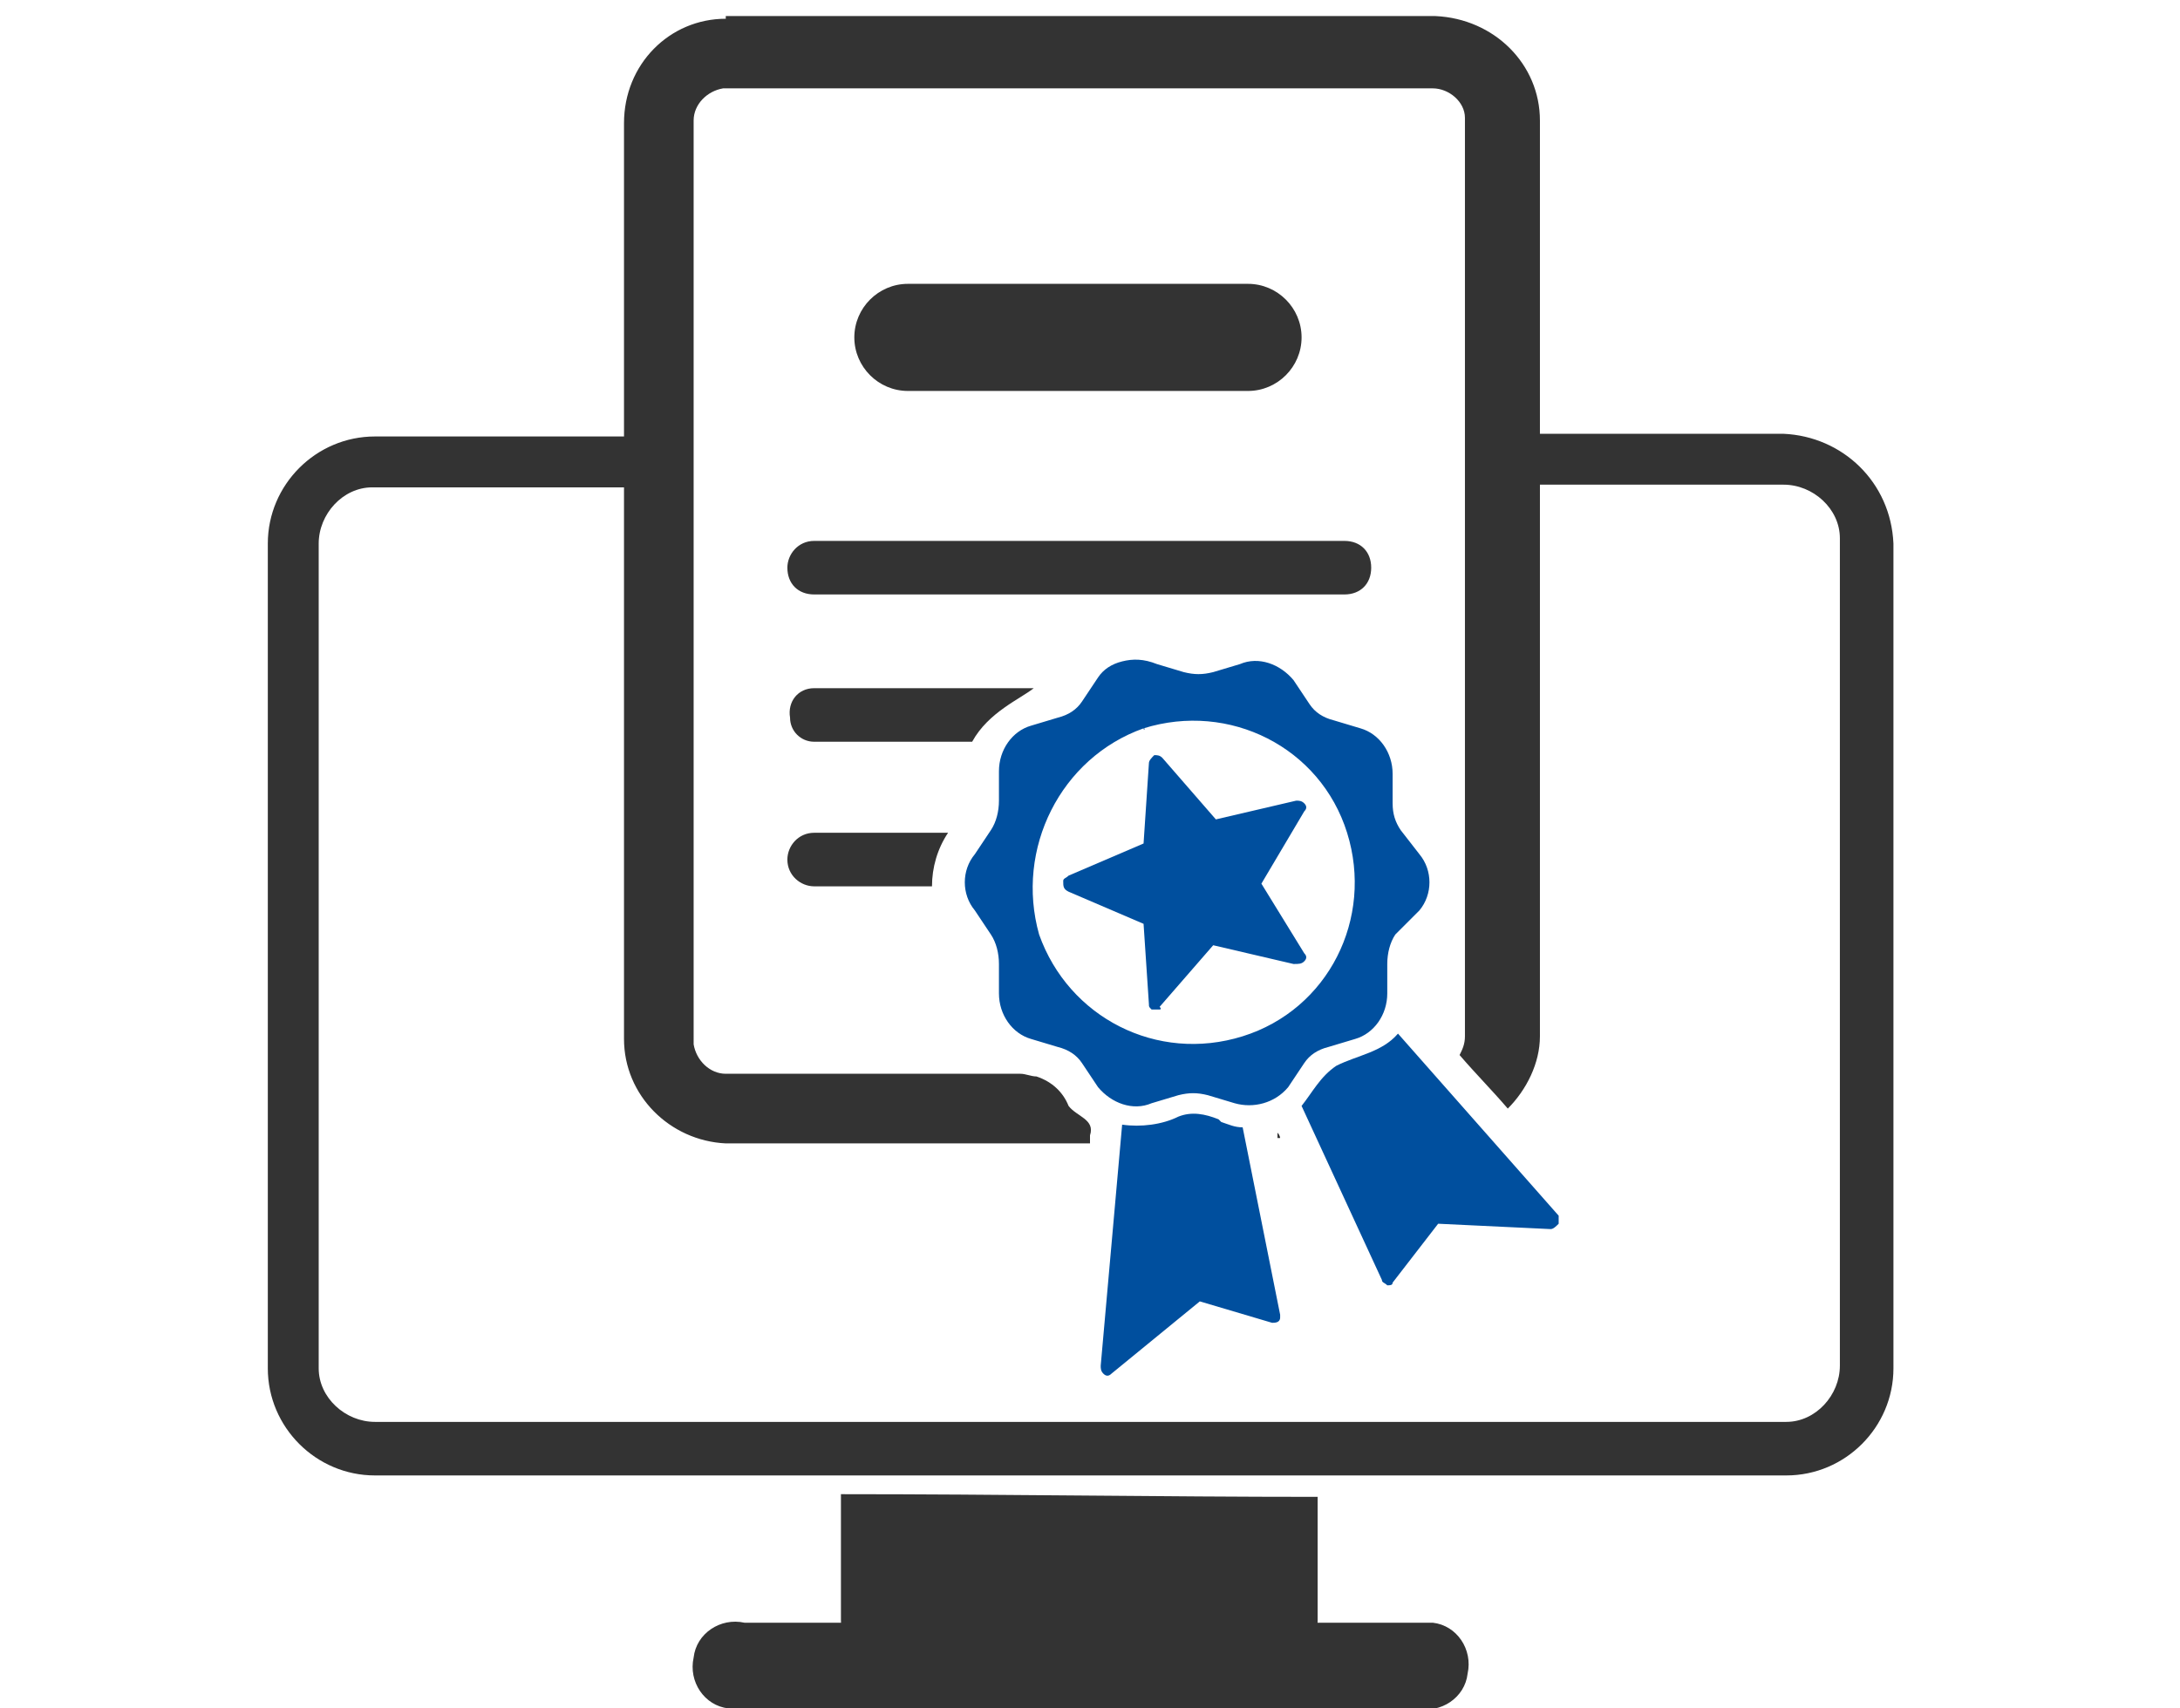 <?xml version="1.0" encoding="utf-8"?>
<!-- Generator: Adobe Illustrator 25.4.1, SVG Export Plug-In . SVG Version: 6.00 Build 0)  -->
<svg version="1.1" id="Livello_1" xmlns="http://www.w3.org/2000/svg" xmlns:xlink="http://www.w3.org/1999/xlink" x="0px" y="0px"
	 viewBox="0 0 81.4 63.8" style="enable-background:new 0 0 81.4 63.8;" xml:space="preserve">
<style type="text/css">
	.st0{fill:#333333;}
	.st1{fill:#004f9e;}
</style>
<g id="Livello_2_00000060028023876147344170000001136462551906037421_">
	<g id="Layer_1_00000081635964670989147280000009979057441260290733_">
		<g id="g12266">
			<path id="rect12207" class="st0" d="M33.9,10.6h12.7c1.1,0,2,0.9,2,2v0l0,0c0,1.1-0.9,2-2,2c0,0,0,0,0,0H33.9c-1.1,0-2-0.9-2-2
				l0,0C31.9,11.5,32.8,10.6,33.9,10.6z"/>
			<path id="rect12199" class="st0" d="M27.1,0.7c-2.1,0-3.8,1.7-3.8,3.9v34.2c0,2.1,1.7,3.8,3.8,3.9h13.6v-0.3
				c0.2-0.6-0.5-0.7-0.8-1.1c-0.2-0.5-0.6-0.9-1.2-1.1c-0.2,0-0.4-0.1-0.6-0.1h-11c-0.6,0-1.1-0.5-1.2-1.1c0,0,0,0,0-0.1V4.5
				c0-0.6,0.5-1.1,1.1-1.2c0,0,0,0,0.1,0h26.4c0.6,0,1.2,0.5,1.2,1.1c0,0,0,0,0,0.1v34.2c0,0.3-0.1,0.5-0.2,0.7
				c0.6,0.7,1.2,1.3,1.8,2c0.7-0.7,1.2-1.7,1.2-2.7V4.5c0-2.1-1.7-3.8-3.9-3.9H27.1z M47.7,42.3l0,0.2h0.1
				C47.8,42.5,47.8,42.4,47.7,42.3z"/>
			<path id="rect12209" class="st0" d="M30.4,20.2h19.8c0.6,0,1,0.4,1,1c0,0,0,0,0,0l0,0c0,0.6-0.4,1-1,1c0,0,0,0,0,0H30.4
				c-0.6,0-1-0.4-1-1l0,0l0,0C29.4,20.7,29.8,20.2,30.4,20.2C30.4,20.2,30.4,20.2,30.4,20.2z"/>
			<path id="rect12211" class="st0" d="M30.4,25.7c-0.6,0-1,0.5-0.9,1.1c0,0.5,0.4,0.9,0.9,0.9h5.9c0.6-1.1,1.8-1.6,2.3-2H30.4z"/>
			<path id="rect12213" class="st0" d="M30.4,31.1c-0.6,0-1,0.5-1,1c0,0.6,0.5,1,1,1h4.4c0-0.7,0.2-1.4,0.6-2H30.4z"/>
			<g id="g12225">
				<path id="path12227" class="st1" d="M41.9,24.7c-0.4,0.1-0.7,0.3-0.9,0.6l-0.6,0.9c-0.2,0.3-0.5,0.5-0.9,0.6l-1,0.3
					c-0.7,0.2-1.2,0.9-1.2,1.7v1.1c0,0.4-0.1,0.8-0.3,1.1l-0.6,0.9c-0.5,0.6-0.5,1.5,0,2.1l0.6,0.9c0.2,0.3,0.3,0.7,0.3,1.1v1.1
					c0,0.8,0.5,1.5,1.2,1.7l1,0.3c0.4,0.1,0.7,0.3,0.9,0.6l0.6,0.9c0.5,0.6,1.3,0.9,2,0.6l1-0.3c0.4-0.1,0.7-0.1,1.1,0l1,0.3
					c0.7,0.2,1.5,0,2-0.6l0.6-0.9c0.2-0.3,0.5-0.5,0.9-0.6l1-0.3c0.7-0.2,1.2-0.9,1.2-1.7v-1.1c0-0.4,0.1-0.8,0.3-1.1L53,34
					c0.5-0.6,0.5-1.5,0-2.1L52.3,31C52.1,30.7,52,30.4,52,30v-1.1c0-0.8-0.5-1.5-1.2-1.7l-1-0.3c-0.4-0.1-0.7-0.3-0.9-0.6l-0.6-0.9
					c-0.5-0.6-1.3-0.9-2-0.6l-1,0.3c-0.4,0.1-0.7,0.1-1.1,0l-1-0.3C42.7,24.6,42.3,24.6,41.9,24.7L41.9,24.7z M42.7,27.2
					c3.2-1,6.6,0.7,7.6,3.9c1,3.2-0.7,6.6-3.9,7.6c-3.2,1-6.5-0.7-7.6-3.8C37.9,31.7,39.6,28.3,42.7,27.2
					C42.7,27.3,42.8,27.2,42.7,27.2L42.7,27.2z"/>
				<path id="path12229" class="st1" d="M43.3,37.7c-0.1,0-0.2,0-0.3,0c-0.1-0.1-0.1-0.1-0.1-0.2l-0.2-3l-2.8-1.2
					c-0.2-0.1-0.2-0.2-0.2-0.4c0-0.1,0.1-0.1,0.2-0.2l2.8-1.2l0.2-3c0-0.1,0.1-0.2,0.2-0.3c0.1,0,0.2,0,0.3,0.1l2,2.3l3-0.7
					c0.1,0,0.2,0,0.3,0.1c0.1,0.1,0.1,0.2,0,0.3L47.1,33l1.6,2.6c0.1,0.1,0.1,0.2,0,0.3C48.6,36,48.5,36,48.3,36l-3-0.7l-2,2.3
					C43.4,37.7,43.3,37.7,43.3,37.7z"/>
				<path id="path12231" class="st1" d="M41.9,42l-0.8,9c0,0.1,0,0.2,0.1,0.3c0.1,0.1,0.2,0.1,0.3,0l3.3-2.7l2.7,0.8
					c0.1,0,0.3,0,0.3-0.2c0,0,0-0.1,0-0.1l-1.4-7c-0.3,0-0.5-0.1-0.8-0.2l-0.1-0.1l0,0c-0.5-0.2-1-0.3-1.5-0.1
					C43.4,42,42.6,42.1,41.9,42L41.9,42z M52.2,38.6c-0.6,0.7-1.5,0.8-2.3,1.2c-0.6,0.4-0.9,1-1.3,1.5l3,6.5c0,0.1,0.1,0.1,0.2,0.2
					c0.1,0,0.2,0,0.2-0.1l1.7-2.2l4.2,0.2c0.1,0,0.2-0.1,0.3-0.2c0-0.1,0-0.2,0-0.3L52.2,38.6z"/>
			</g>
		</g>
	</g>
</g>
<g id="Livello_2_00000055697411661064828000000007046616646686065312_">
	<g id="Layer_1">
		<g id="g12550">
			<path id="path12494" class="st0" d="M31.4,55.8v4.7c0,0.8,0.4,1.5,0.9,1.5h16c0.5,0,0.9-0.6,0.9-1.5v-4.6
				C43.3,55.9,37.4,55.8,31.4,55.8z"/>
			<path id="path12497" class="st0" d="M27.8,60.6c-0.9-0.2-1.8,0.4-1.9,1.3c-0.2,0.9,0.4,1.8,1.3,1.9c0.2,0,0.4,0,0.6,0h25.1
				c0.9,0.2,1.8-0.4,1.9-1.3c0.2-0.9-0.4-1.8-1.3-1.9c-0.2,0-0.4,0-0.6,0H27.8z"/>
			<path class="st0" d="M66.6,16.2H55.8c0.1,0.6,0.1,1.3-0.1,1.9h10.9c1.1,0,2.1,0.9,2.1,2c0,0,0,0,0,0.1v30.8c0,1.1-0.9,2.1-2,2.1
				c0,0,0,0-0.1,0H14c-1.1,0-2.1-0.9-2.1-2c0,0,0,0,0,0V20.3c0-1.1,0.9-2.1,2-2.1c0,0,0,0,0,0h10.7c-0.1-0.6,0-1.3,0.1-1.9H14
				c-2.2,0-4,1.8-4,4v30.8c0,2.2,1.8,4,4,4h52.7c2.2,0,4-1.8,4-4V20.3C70.6,18,68.8,16.3,66.6,16.2z"/>
		</g>
	</g>
</g>
</svg>
